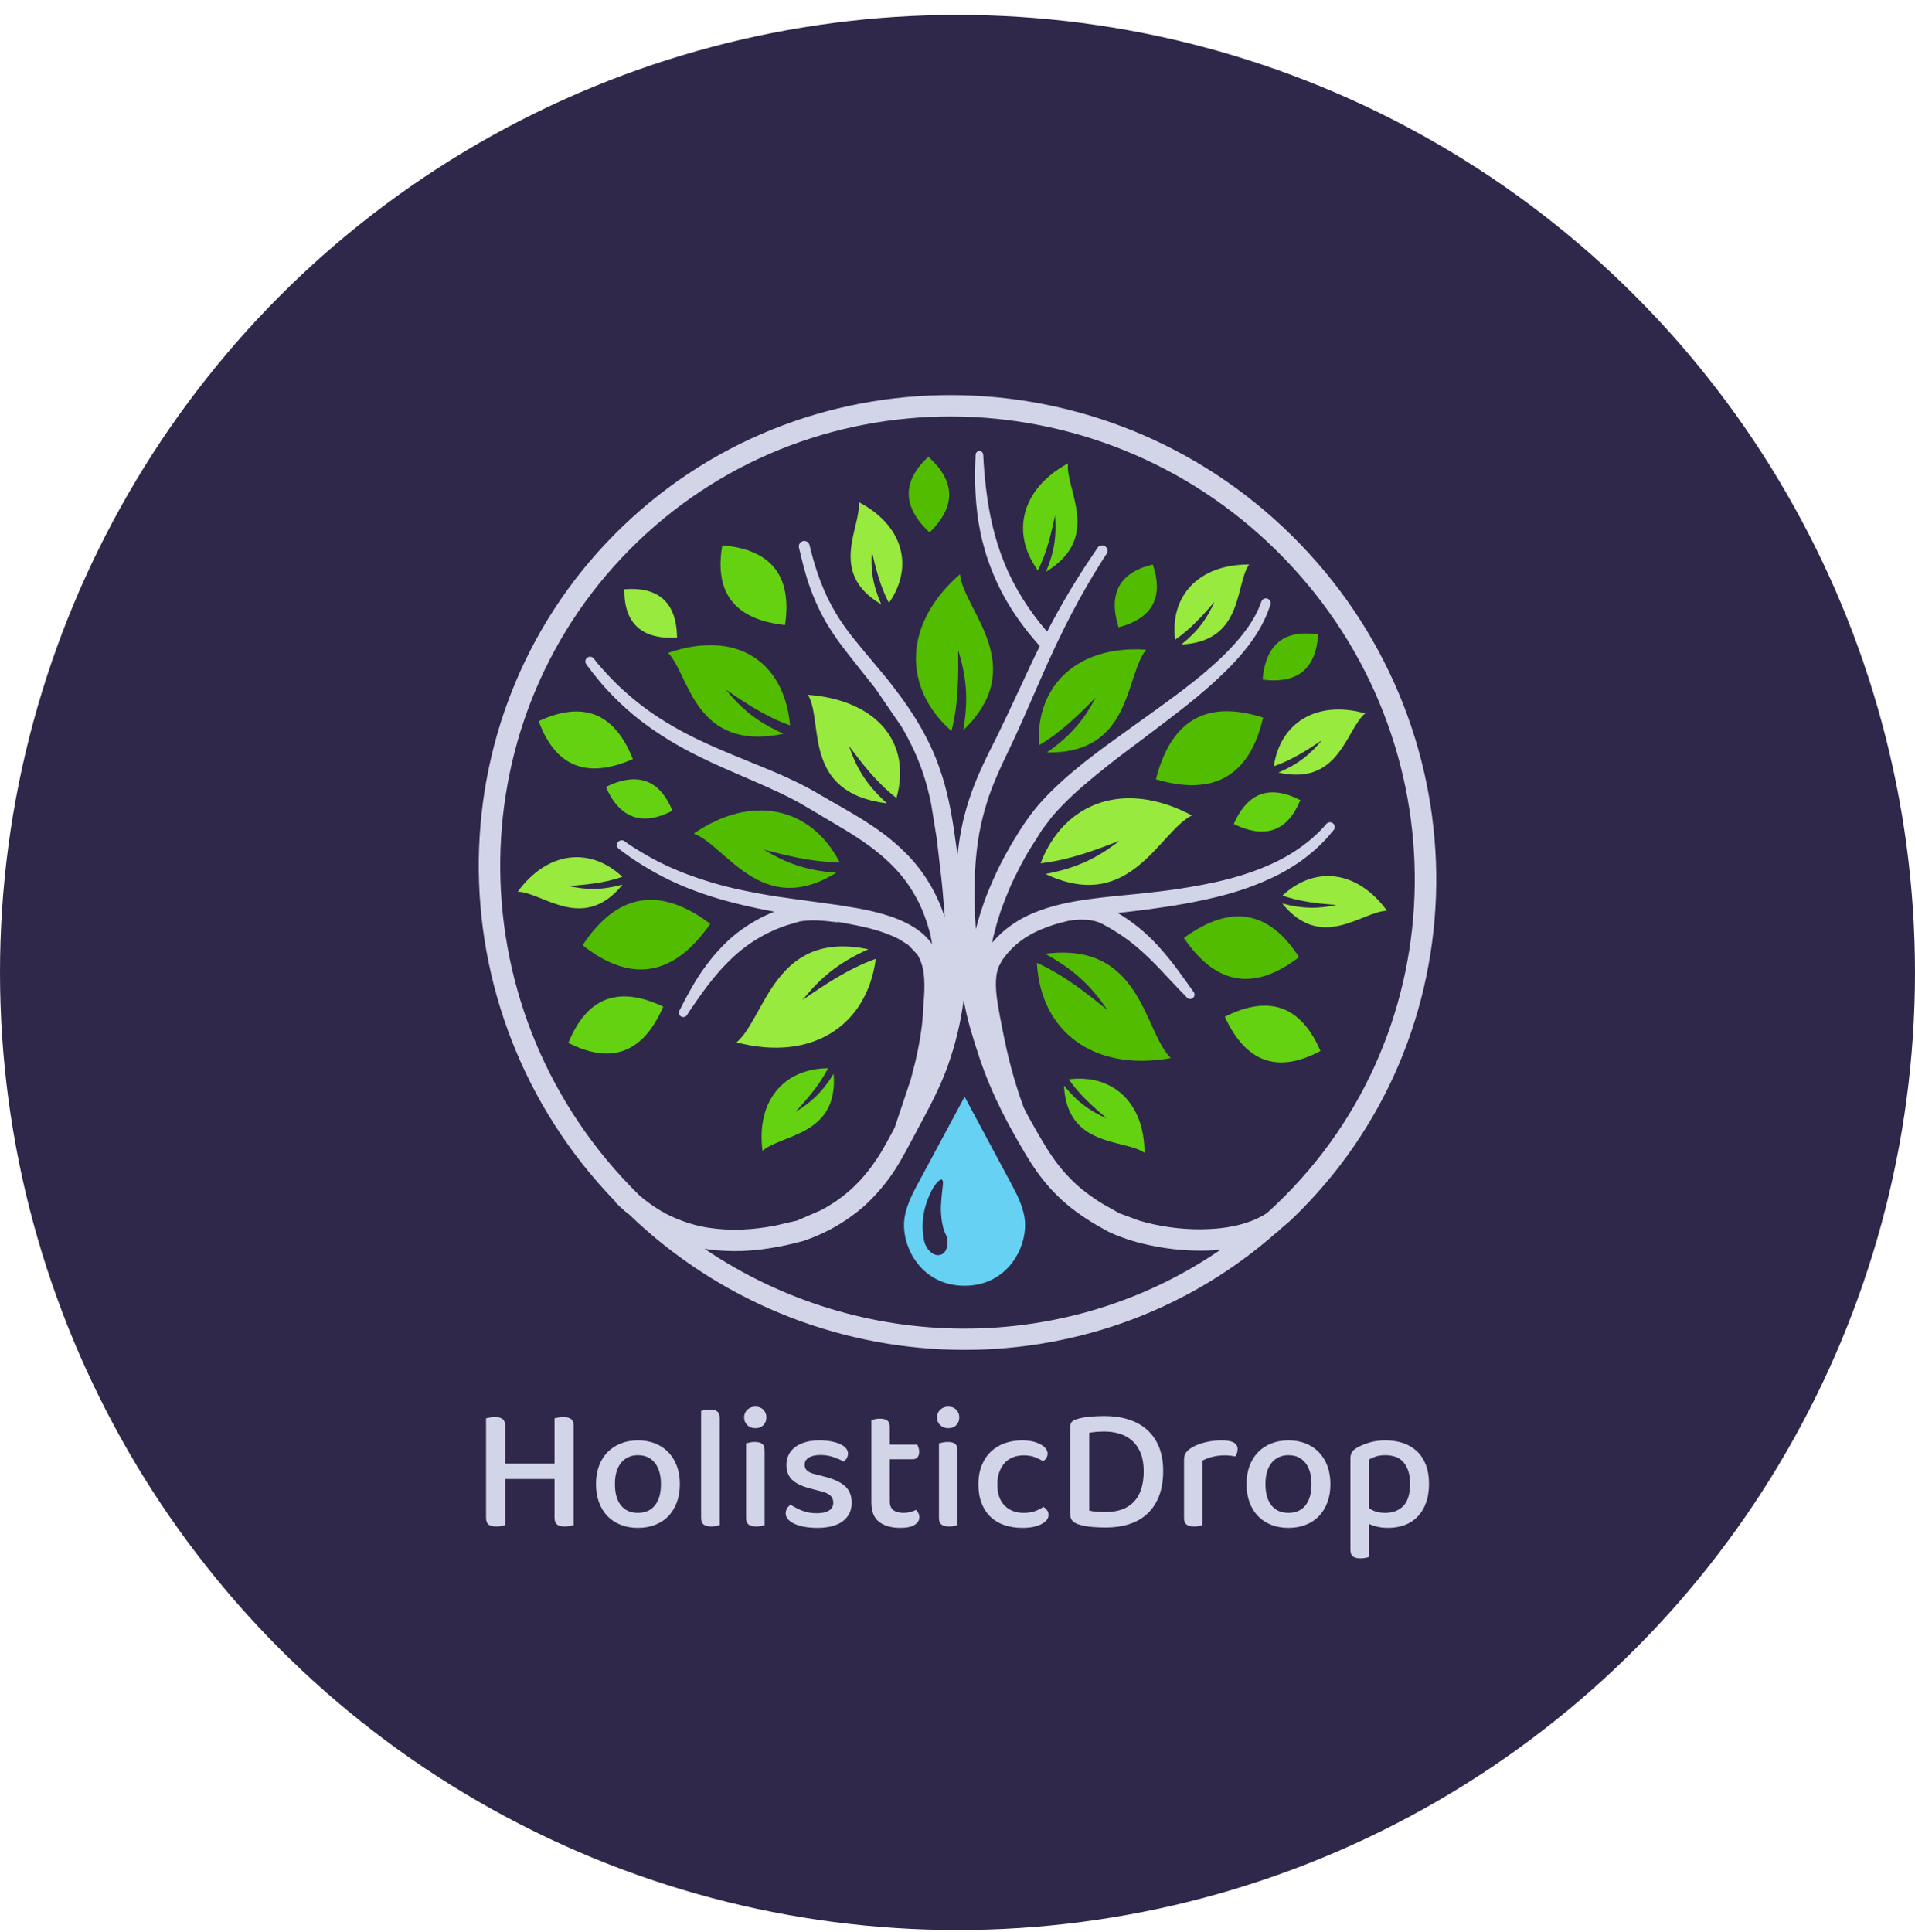 <svg width="116" height="117" viewBox="0 0 116 117" fill="none" xmlns="http://www.w3.org/2000/svg">
<circle cx="58" cy="58.902" r="58" fill="#2F284A"/>
<path fill-rule="evenodd" clip-rule="evenodd" d="M44.614 63.135C46.371 61.664 46.888 56.301 52.601 57.498C50.727 58.339 49.676 59.251 48.612 60.57C49.835 59.726 51.332 58.693 53.051 58.074C52.508 62.168 49.138 64.322 44.614 63.135ZM77.67 54.721C78.96 55.069 79.867 55.041 80.947 54.815C79.983 54.737 78.803 54.641 77.683 54.246C79.648 52.411 82.234 52.711 84.019 55.166C82.527 55.184 80.05 57.671 77.67 54.721ZM31.361 54.011C33.154 51.561 35.741 51.268 37.7 53.11C36.581 53.502 35.399 53.593 34.434 53.669C35.514 53.897 36.421 53.928 37.712 53.583C35.323 56.526 32.853 54.034 31.361 54.011ZM63.328 52.938C65.299 52.565 66.505 51.935 67.815 50.925C66.462 51.448 64.805 52.092 63.031 52.29C64.479 48.525 68.171 47.24 72.198 49.391C70.195 50.391 68.482 55.368 63.328 52.938ZM48.94 42.085C53.141 42.405 55.236 45.004 54.303 48.335C53.071 47.384 52.165 46.169 51.425 45.179C51.871 46.494 52.443 47.494 53.73 48.66C48.531 48.023 49.915 43.711 48.94 42.085ZM77.445 46.795C78.673 46.267 79.366 45.683 80.071 44.838C79.267 45.373 78.283 46.03 77.159 46.415C77.554 43.759 79.767 42.393 82.697 43.21C81.539 44.149 81.15 47.631 77.445 46.795ZM73.567 36.456C72.935 37.184 72.161 38.078 71.181 38.746C70.854 36.082 72.623 34.178 75.665 34.19C74.801 35.401 75.35 38.861 71.558 39.036C72.601 38.203 73.114 37.457 73.567 36.456ZM37.817 35.688C39.87 35.532 40.981 36.457 41.014 38.623C38.864 38.738 37.798 37.762 37.817 35.688ZM52.01 30.408C54.708 31.809 55.383 34.315 53.847 36.52C53.292 35.475 53.026 34.325 52.808 33.387C52.741 34.484 52.845 35.38 53.379 36.602C50.104 34.686 52.209 31.881 52.01 30.408Z" fill="#98EA3E"/>
<path fill-rule="evenodd" clip-rule="evenodd" d="M54.812 73.65C54.92 73.092 55.157 72.529 55.459 71.958L58.431 66.43L61.393 71.958C61.697 72.529 61.935 73.092 62.043 73.65C62.368 75.324 61.146 77.878 58.431 77.878H58.424C55.708 77.878 54.486 75.324 54.812 73.65ZM57.146 75.916C57.367 75.719 57.428 75.388 57.39 75.104C57.381 75.039 57.364 74.979 57.348 74.916C57.334 74.859 57.292 74.782 57.267 74.727C57.235 74.657 57.211 74.584 57.183 74.513C57.131 74.374 57.105 74.226 57.073 74.083C57.038 73.93 57.029 73.771 57.013 73.616C56.974 73.254 57.005 72.882 57.033 72.521C57.052 72.277 57.093 72.035 57.11 71.791C57.114 71.733 57.131 71.601 57.115 71.548L57.057 71.439C56.928 71.447 56.844 71.537 56.761 71.627C56.605 71.799 56.439 72.081 56.344 72.293C56.282 72.432 56.227 72.564 56.171 72.705C56.138 72.788 56.115 72.873 56.088 72.958C55.92 73.489 55.847 74.136 55.908 74.69C55.93 74.89 55.966 75.158 56.034 75.345C56.188 75.766 56.687 76.245 57.146 75.916Z" fill="#67D1F4"/>
<path fill-rule="evenodd" clip-rule="evenodd" d="M64.448 65.752C65.288 66.786 66.039 67.295 67.046 67.744C66.312 67.117 65.412 66.349 64.738 65.375C67.41 65.037 69.326 66.793 69.326 69.825C68.108 68.967 64.639 69.531 64.448 65.752ZM50.161 64.704C49.619 65.758 48.828 66.635 48.18 67.352C49.121 66.777 49.799 66.177 50.496 65.041C50.8 68.812 47.287 68.702 46.19 69.71C45.795 66.704 47.468 64.715 50.161 64.704ZM74.193 61.582C76.943 60.203 78.837 60.986 79.986 63.659C77.387 65.042 75.457 64.349 74.193 61.582ZM34.428 63.168C35.519 60.472 37.396 59.65 40.176 60.971C38.971 63.761 37.057 64.498 34.428 63.168ZM74.733 49.91C75.595 47.952 76.962 47.536 78.767 48.464C77.988 50.357 76.643 50.836 74.733 49.91ZM36.699 47.662C38.61 46.734 39.955 47.213 40.734 49.107C38.929 50.034 37.562 49.618 36.699 47.662ZM32.629 43.679C35.271 42.451 37.209 43.124 38.335 45.98C35.542 47.202 33.642 46.437 32.629 43.679ZM43.752 33.03C46.658 33.275 48.002 34.82 47.553 37.857C44.521 37.531 43.253 35.926 43.752 33.03ZM63.907 31.224C63.693 32.218 63.434 33.436 62.866 34.549C61.207 32.251 61.875 29.596 64.694 28.068C64.51 29.625 66.783 32.548 63.363 34.627C63.904 33.329 63.997 32.38 63.907 31.224Z" fill="#64D211"/>
<path fill-rule="evenodd" clip-rule="evenodd" d="M62.808 58.319C64.493 59.076 65.923 60.237 67.09 61.183C66.121 59.77 65.131 58.766 63.307 57.772C69.166 57.011 69.266 62.465 70.922 64.086C66.262 64.93 63.032 62.49 62.808 58.319ZM71.714 56.811C74.539 54.747 76.864 55.13 78.69 57.974C76.034 60.008 73.692 59.736 71.714 56.811ZM35.289 57.253C37.336 54.163 39.89 53.604 43.025 55.956C40.812 59.14 38.236 59.575 35.289 57.253ZM42.022 50.492C45.543 48.065 49.117 48.873 50.864 52.227C49.193 52.23 47.579 51.804 46.266 51.46C47.593 52.263 48.782 52.721 50.658 52.862C46.116 55.668 43.993 51.213 42.022 50.492ZM70.017 47.204C70.932 43.614 73.095 42.365 76.513 43.465C75.718 46.916 73.615 48.269 70.017 47.204ZM66.376 42.245C65.453 43.18 64.322 44.325 62.93 45.146C62.722 41.497 65.295 39.067 69.429 39.352C68.145 40.922 68.586 45.673 63.417 45.574C64.908 44.533 65.67 43.566 66.376 42.245ZM40.472 39.547C44.556 38.132 47.503 40.01 47.859 43.936C46.356 43.404 45.044 42.507 43.972 41.776C44.907 42.922 45.83 43.715 47.468 44.442C42.045 45.571 41.765 40.862 40.472 39.547ZM58.15 34.784C58.377 36.986 62.415 40.316 58.345 44.235C58.687 42.28 58.524 40.943 58.041 39.377C58.055 40.813 58.074 42.571 57.637 44.281C54.637 41.623 54.733 37.757 58.15 34.784ZM76.479 41.163C76.672 39.025 77.792 38.113 79.849 38.427C79.711 40.475 78.636 41.44 76.479 41.163ZM69.83 34.19C70.484 36.135 69.857 37.435 67.756 37.996C67.118 35.947 67.806 34.679 69.83 34.19ZM56.236 27.665C57.854 29.122 57.954 30.647 56.306 32.252C54.649 30.691 54.626 29.162 56.236 27.665Z" fill="#51BC00"/>
<path fill-rule="evenodd" clip-rule="evenodd" d="M38.115 73.567C38.025 73.506 37.942 73.436 37.86 73.366C37.667 73.203 37.488 73.024 37.304 72.85C37.284 72.83 37.265 72.809 37.273 72.777C37.252 72.758 37.248 72.754 37.245 72.75C26.067 61.171 26.277 42.852 37.74 31.861C49.204 20.87 67.578 21.37 78.756 32.951C89.933 44.53 89.724 62.848 78.26 73.839C78.155 73.939 78.051 74.038 77.462 74.53C77.463 74.559 77.442 74.573 77.421 74.586C77.401 74.598 77.381 74.61 77.36 74.618C66.167 84.539 49.044 84.069 38.115 73.567ZM73.935 75.694C73.35 75.753 72.758 75.766 72.184 75.743C71.147 75.701 70.149 75.558 69.142 75.307C68.769 75.214 68.379 75.101 68.02 74.966C67.877 74.913 67.736 74.859 67.593 74.804C67.487 74.763 67.382 74.713 67.278 74.668C67.163 74.619 67.039 74.547 66.929 74.486C66.752 74.387 66.577 74.29 66.402 74.189C65.975 73.938 65.563 73.671 65.166 73.376C64.992 73.247 64.809 73.11 64.648 72.968C64.548 72.88 64.445 72.796 64.346 72.707C64.155 72.532 63.975 72.35 63.793 72.166C63.637 72.009 63.487 71.832 63.344 71.661C63.022 71.272 62.724 70.862 62.451 70.436C62.303 70.205 62.163 69.971 62.021 69.736C61.846 69.448 61.681 69.146 61.513 68.853C60.928 67.836 60.399 66.778 59.944 65.698C59.47 64.575 59.108 63.426 58.765 62.26C58.728 62.113 58.681 61.964 58.645 61.815C58.578 61.538 58.511 61.265 58.454 60.986C58.425 60.847 58.398 60.708 58.372 60.568C58.19 61.971 57.865 63.303 57.386 64.631C57.162 65.251 56.888 65.862 56.599 66.454C56.194 67.282 55.746 68.093 55.312 68.905C55.024 69.442 54.749 69.972 54.435 70.496C53.916 71.365 53.31 72.122 52.587 72.827C52.405 73.004 52.204 73.183 52.005 73.34C51.245 73.941 50.444 74.441 49.549 74.82C49.354 74.903 49.16 74.987 48.961 75.058C48.862 75.093 48.758 75.139 48.658 75.165C48.2 75.284 47.746 75.402 47.282 75.491C46.897 75.565 46.514 75.626 46.125 75.676C45.874 75.709 45.623 75.727 45.372 75.748C44.749 75.798 44.127 75.782 43.506 75.738C43.236 75.72 42.949 75.686 42.678 75.639C52.122 82.042 64.599 82.11 73.935 75.694ZM46.969 74.234L48.291 73.927L49.727 73.304C50.191 73.061 50.634 72.781 51.063 72.447C51.434 72.159 51.789 71.832 52.108 71.487C52.251 71.332 52.382 71.174 52.517 71.013C52.666 70.835 52.803 70.641 52.936 70.451C53.078 70.248 53.217 70.044 53.345 69.832C53.545 69.504 53.724 69.172 53.906 68.84C54 68.661 54.096 68.483 54.192 68.305C54.193 68.3 54.194 68.296 54.196 68.291C54.261 68.096 54.328 67.902 54.392 67.707C54.585 67.121 54.79 66.539 54.978 65.952L55.173 65.367L55.459 64.256C55.566 63.793 55.66 63.326 55.738 62.861C55.808 62.439 55.862 62.013 55.895 61.587C55.916 61.306 55.913 61.032 55.948 60.751L55.947 60.763C56.016 59.816 56.096 58.66 55.569 57.818L55.014 57.233L54.424 56.863C53.404 56.35 52.312 56.127 51.195 55.916C51.062 55.891 50.929 55.867 50.796 55.844C50.74 55.857 50.68 55.861 50.62 55.854C50.158 55.8 49.671 55.737 49.207 55.746C49.039 55.75 48.863 55.757 48.696 55.777L48.454 55.81L47.599 56.064C47.417 56.13 47.237 56.195 47.058 56.268C46.9 56.333 46.743 56.408 46.587 56.48C46.364 56.583 46.145 56.709 45.933 56.833C44.55 57.635 43.398 58.92 42.484 60.211C42.289 60.485 42.096 60.758 41.908 61.036C41.813 61.178 41.705 61.324 41.621 61.471C41.549 61.599 41.386 61.643 41.258 61.571C41.131 61.498 41.087 61.336 41.159 61.209C41.217 61.109 41.263 61.001 41.316 60.898C41.389 60.757 41.459 60.616 41.535 60.477C41.868 59.86 42.219 59.239 42.632 58.671C42.794 58.449 42.956 58.228 43.131 58.015C43.631 57.407 44.196 56.843 44.829 56.373C45.231 56.075 45.639 55.832 46.078 55.595C46.242 55.507 46.415 55.434 46.584 55.355C46.686 55.307 46.792 55.262 46.9 55.219C46.833 55.206 46.766 55.194 46.698 55.181C44.467 54.762 42.238 54.175 40.211 53.134C39.618 52.83 39.061 52.507 38.504 52.142C38.273 51.992 38.047 51.83 37.824 51.667C37.712 51.585 37.604 51.497 37.49 51.417C37.361 51.324 37.332 51.143 37.426 51.014C37.52 50.885 37.702 50.857 37.831 50.95C38.041 51.115 38.29 51.274 38.518 51.415C39.106 51.781 39.703 52.116 40.332 52.41C41.247 52.837 42.161 53.172 43.129 53.459C43.745 53.641 44.38 53.804 45.01 53.931C45.513 54.034 46.014 54.134 46.521 54.217C47.401 54.362 48.28 54.476 49.163 54.599C49.647 54.666 50.133 54.725 50.644 54.803C50.675 54.808 50.706 54.81 50.737 54.812C50.76 54.815 50.782 54.819 50.807 54.825C50.815 54.826 50.825 54.828 50.835 54.829C51.222 54.889 51.603 54.955 51.989 55.02C52.321 55.076 52.65 55.153 52.977 55.231C54.203 55.523 55.73 56.092 56.456 57.187C56.423 56.893 56.359 56.607 56.279 56.324C56.169 55.939 56.047 55.571 55.897 55.2C55.842 55.064 55.776 54.932 55.717 54.797C55.674 54.697 55.619 54.593 55.567 54.497C55.392 54.167 55.204 53.854 54.991 53.547C54.549 52.907 53.978 52.316 53.387 51.812C52.44 51.004 51.376 50.369 50.304 49.74C49.883 49.492 49.466 49.243 49.052 48.995C48.806 48.851 48.562 48.702 48.311 48.565C47.994 48.393 47.667 48.227 47.342 48.072C46.197 47.527 45.023 47.046 43.864 46.533C42.748 46.038 41.63 45.497 40.585 44.864C39.816 44.398 39.065 43.879 38.374 43.306C37.828 42.852 37.311 42.359 36.827 41.841C36.508 41.5 36.209 41.139 35.919 40.772C35.781 40.596 35.653 40.412 35.515 40.237C35.419 40.111 35.443 39.932 35.568 39.837C35.694 39.741 35.874 39.764 35.97 39.89C36.102 40.073 36.262 40.261 36.412 40.43C36.839 40.912 37.27 41.368 37.749 41.8C38.104 42.122 38.464 42.425 38.844 42.718C40.095 43.68 41.519 44.463 42.957 45.107C43.944 45.55 44.947 45.955 45.949 46.361C47.193 46.866 48.434 47.402 49.589 48.087C50.54 48.651 51.53 49.177 52.461 49.776C52.964 50.099 53.463 50.446 53.927 50.823C54.034 50.91 54.14 51.003 54.245 51.093C54.45 51.267 54.638 51.453 54.83 51.639C55.849 52.63 56.67 53.949 57.135 55.291C57.167 55.384 57.198 55.479 57.229 55.573C57.221 55.439 57.212 55.305 57.202 55.173C57.171 54.78 57.132 54.388 57.101 53.996C57.076 53.662 57.035 53.321 56.998 52.986L56.734 50.737L56.403 48.692C56.266 48.016 56.094 47.347 55.864 46.691C55.712 46.258 55.542 45.842 55.352 45.425C55.24 45.179 55.115 44.942 54.992 44.702C54.879 44.482 54.753 44.254 54.626 44.043L53.008 41.679L51.819 40.18C51.523 39.809 51.236 39.437 50.948 39.059C50.757 38.809 50.582 38.549 50.409 38.287C50.257 38.057 50.102 37.816 49.97 37.573C49.878 37.406 49.786 37.24 49.7 37.069C49.467 36.606 49.267 36.133 49.089 35.646C48.792 34.835 48.592 34.008 48.396 33.168C48.355 32.992 48.465 32.814 48.642 32.773C48.819 32.732 48.997 32.841 49.038 33.018C49.276 34.032 49.598 35.043 50.028 35.993C50.25 36.486 50.507 36.94 50.789 37.398C50.898 37.577 51.024 37.746 51.14 37.919C51.291 38.141 51.464 38.368 51.632 38.577C51.855 38.852 52.073 39.126 52.301 39.397C52.781 39.969 53.263 40.544 53.737 41.118C54.045 41.513 54.345 41.904 54.642 42.307C54.855 42.598 55.055 42.9 55.253 43.203C55.894 44.177 56.47 45.285 56.861 46.384C56.994 46.759 57.121 47.142 57.226 47.525C57.568 48.761 57.763 50.029 57.932 51.297C57.954 51.465 57.975 51.631 57.997 51.797C58.051 51.309 58.121 50.82 58.212 50.332C58.333 49.689 58.501 49.037 58.708 48.416C58.803 48.128 58.901 47.841 59.014 47.56C59.102 47.341 59.186 47.121 59.283 46.906C59.443 46.55 59.599 46.195 59.771 45.843C60.002 45.371 60.246 44.903 60.476 44.429C60.686 43.996 60.894 43.562 61.101 43.126C61.518 42.249 61.923 41.365 62.333 40.485C62.545 40.03 62.763 39.577 62.987 39.126C62.962 39.108 62.939 39.087 62.918 39.062C62.629 38.724 62.344 38.393 62.073 38.039C61.54 37.343 61.051 36.587 60.649 35.808C60.328 35.184 60.068 34.563 59.837 33.901C59.714 33.547 59.62 33.188 59.522 32.827C59.427 32.478 59.362 32.112 59.296 31.756C59.256 31.539 59.226 31.314 59.199 31.095C59.099 30.291 59.058 29.493 59.062 28.683C59.063 28.305 59.089 27.929 59.095 27.552C59.094 27.425 59.197 27.32 59.325 27.319C59.452 27.318 59.557 27.421 59.559 27.547C59.586 28.229 59.649 28.917 59.73 29.595C59.914 31.146 60.247 32.647 60.837 34.098C61.453 35.617 62.355 37.019 63.427 38.259C63.632 37.865 63.841 37.474 64.056 37.086C64.548 36.199 65.068 35.327 65.619 34.475C65.805 34.188 65.995 33.902 66.187 33.62C66.286 33.473 66.389 33.329 66.483 33.179C66.583 33.028 66.789 32.987 66.94 33.086C67.091 33.185 67.134 33.39 67.034 33.541C66.885 33.757 66.75 33.979 66.611 34.2C66.348 34.62 66.097 35.043 65.847 35.47C65.162 36.643 64.545 37.85 63.964 39.076C63.33 40.412 62.759 41.776 62.16 43.128C61.831 43.871 61.502 44.615 61.15 45.347C60.638 46.412 60.125 47.494 59.776 48.624C59.532 49.41 59.346 50.198 59.23 51.014C58.981 52.758 58.998 54.528 59.109 56.283C59.184 55.987 59.267 55.692 59.358 55.402C59.502 54.943 59.657 54.483 59.839 54.038C60.096 53.413 60.363 52.805 60.675 52.205C60.747 52.066 60.818 51.927 60.894 51.792C61.051 51.515 61.201 51.237 61.365 50.964C61.897 50.079 62.454 49.229 63.158 48.469C64.725 46.775 66.652 45.41 68.52 44.069C69.522 43.351 70.524 42.639 71.51 41.899C71.83 41.66 72.139 41.408 72.453 41.162C72.738 40.937 73.021 40.698 73.293 40.457C73.556 40.223 73.819 39.993 74.07 39.746C75.02 38.813 75.968 37.713 76.406 36.437C76.459 36.287 76.625 36.208 76.776 36.26C76.927 36.313 77.007 36.478 76.953 36.629C76.887 36.799 76.836 36.975 76.766 37.144C76.632 37.471 76.478 37.784 76.302 38.091C75.772 39.011 75.03 39.876 74.275 40.621C74.091 40.803 73.902 40.978 73.715 41.156C73.459 41.399 73.186 41.638 72.917 41.866C72.613 42.122 72.311 42.382 72 42.628C71.061 43.373 70.111 44.089 69.153 44.811C68.489 45.312 67.811 45.807 67.159 46.326C66.177 47.108 65.218 47.89 64.34 48.791C64.12 49.017 63.904 49.253 63.7 49.498L63.127 50.256L62.323 51.529C61.99 52.083 61.701 52.657 61.416 53.236C61.23 53.614 61.064 54.016 60.909 54.407C60.755 54.798 60.602 55.202 60.484 55.605C60.452 55.711 60.417 55.817 60.386 55.923C60.319 56.153 60.263 56.384 60.202 56.615C60.159 56.773 60.122 56.934 60.103 57.102C60.226 56.95 60.374 56.785 60.518 56.653C60.633 56.549 60.742 56.437 60.864 56.339C61.129 56.128 61.393 55.934 61.684 55.76C62.752 55.125 64.012 54.783 65.229 54.575C65.735 54.488 66.244 54.424 66.753 54.363C67.481 54.276 68.215 54.217 68.945 54.14C69.744 54.055 70.547 53.967 71.34 53.847C73.41 53.535 75.427 53.107 77.322 52.188C78.097 51.811 78.814 51.343 79.47 50.785C79.53 50.733 79.587 50.676 79.647 50.623C79.89 50.405 80.136 50.156 80.342 49.904C80.447 49.784 80.631 49.769 80.751 49.873C80.872 49.977 80.887 50.16 80.782 50.281C80.695 50.376 80.617 50.478 80.534 50.576C80.434 50.695 80.324 50.818 80.217 50.93C79.856 51.309 79.477 51.636 79.064 51.958C78.883 52.098 78.68 52.245 78.486 52.367C78.395 52.423 78.305 52.483 78.214 52.54C77.797 52.799 77.337 53.043 76.889 53.243C76.545 53.398 76.204 53.544 75.85 53.676C75.221 53.912 74.561 54.114 73.91 54.279C72.473 54.643 71.041 54.88 69.571 55.078C68.957 55.16 68.34 55.227 67.725 55.3C67.72 55.3 67.715 55.3 67.71 55.301C67.931 55.43 68.15 55.571 68.358 55.717C69.021 56.181 69.609 56.701 70.155 57.297C70.401 57.566 70.629 57.843 70.859 58.125C71.198 58.541 71.518 58.985 71.83 59.421C71.984 59.637 72.135 59.864 72.297 60.072C72.392 60.185 72.376 60.353 72.264 60.446C72.151 60.54 71.982 60.524 71.889 60.412C71.735 60.244 71.571 60.084 71.413 59.919C71.18 59.676 70.948 59.43 70.72 59.184C70.045 58.453 69.332 57.724 68.551 57.106C68.171 56.805 67.78 56.552 67.371 56.297L66.781 55.967L66.582 55.876C66.511 55.846 66.438 55.819 66.371 55.806C66.335 55.799 66.301 55.786 66.266 55.778C66.164 55.756 66.066 55.742 65.964 55.727C65.886 55.715 65.806 55.716 65.727 55.71C65.427 55.688 65.051 55.723 64.74 55.77C63.586 56.033 62.45 56.444 61.567 57.202C61.356 57.384 61.169 57.577 60.987 57.787L60.704 58.16L60.5 58.542C60.22 59.226 60.333 60.202 60.455 60.91C60.516 61.266 60.578 61.63 60.651 61.983C60.753 62.505 60.854 63.024 60.972 63.543C61.144 64.3 61.347 65.062 61.577 65.803C61.71 66.234 61.853 66.659 62.01 67.081C62.157 67.387 62.32 67.686 62.488 67.983C62.695 68.352 62.904 68.722 63.123 69.084C63.504 69.743 63.952 70.406 64.453 70.981C64.593 71.141 64.738 71.287 64.885 71.44C65.13 71.696 65.418 71.939 65.697 72.158C66.029 72.418 66.376 72.659 66.734 72.883L67.812 73.491L68.96 73.917C70.168 74.285 71.479 74.461 72.698 74.459C72.987 74.459 73.27 74.442 73.558 74.425C73.813 74.41 74.076 74.376 74.328 74.336C75.185 74.201 75.997 73.955 76.731 73.488C76.943 73.298 77.152 73.103 77.358 72.905C88.291 62.423 88.51 44.925 77.818 33.849C67.126 22.772 49.574 22.313 38.642 32.795C27.709 43.278 27.489 60.775 38.181 71.851C38.355 72.032 38.531 72.21 38.709 72.385C39.062 72.691 39.432 72.965 39.839 73.224C40.165 73.43 40.535 73.626 40.892 73.776C41.526 74.042 42.172 74.246 42.853 74.354C44.251 74.577 45.612 74.494 46.969 74.234Z" fill="#D2D4E8"/>
<path fill-rule="evenodd" clip-rule="evenodd" d="M83.43 92.473C83.631 92.519 83.845 92.542 84.074 92.542C84.438 92.542 84.772 92.487 85.076 92.376C85.38 92.266 85.641 92.098 85.859 91.874C86.077 91.65 86.249 91.372 86.373 91.041C86.499 90.71 86.561 90.319 86.561 89.871C86.561 89.415 86.493 89.021 86.358 88.69C86.222 88.359 86.035 88.087 85.8 87.873C85.564 87.659 85.285 87.501 84.963 87.397C84.642 87.294 84.295 87.243 83.924 87.243C83.559 87.243 83.232 87.287 82.943 87.376C82.653 87.465 82.409 87.566 82.208 87.681C82.051 87.773 81.944 87.867 81.887 87.963C81.83 88.06 81.801 88.187 81.801 88.342V93.867C81.801 94.059 81.851 94.195 81.951 94.273C82.051 94.351 82.205 94.39 82.412 94.39C82.519 94.39 82.618 94.382 82.707 94.364C82.796 94.347 82.866 94.327 82.916 94.305V92.297C83.059 92.368 83.231 92.426 83.43 92.473ZM85.007 91.212C84.735 91.493 84.367 91.634 83.902 91.634C83.695 91.634 83.509 91.607 83.345 91.554C83.18 91.5 83.037 91.431 82.916 91.346V88.407C83.037 88.336 83.179 88.274 83.34 88.22C83.501 88.167 83.695 88.14 83.924 88.14C84.131 88.14 84.326 88.17 84.508 88.231C84.69 88.291 84.848 88.391 84.98 88.53C85.112 88.669 85.218 88.849 85.296 89.07C85.374 89.291 85.414 89.557 85.414 89.871C85.414 90.484 85.278 90.93 85.007 91.212Z" fill="#D2D4E8"/>
<path fill-rule="evenodd" clip-rule="evenodd" d="M41.001 90.993C41.122 90.665 41.183 90.298 41.183 89.892C41.183 89.487 41.122 89.121 41.001 88.797C40.879 88.473 40.708 88.195 40.486 87.963C40.265 87.732 39.997 87.554 39.682 87.429C39.368 87.305 39.021 87.243 38.643 87.243C38.264 87.243 37.917 87.305 37.602 87.429C37.288 87.554 37.02 87.73 36.799 87.959C36.577 88.187 36.405 88.464 36.283 88.791C36.162 89.119 36.102 89.487 36.102 89.892C36.102 90.298 36.162 90.665 36.283 90.993C36.405 91.321 36.575 91.598 36.793 91.827C37.011 92.054 37.277 92.231 37.592 92.355C37.906 92.48 38.257 92.542 38.643 92.542C39.028 92.542 39.379 92.48 39.693 92.355C40.007 92.231 40.274 92.054 40.492 91.827C40.709 91.598 40.879 91.321 41.001 90.993ZM37.624 88.599C37.874 88.294 38.214 88.14 38.643 88.14C39.078 88.14 39.419 88.295 39.666 88.605C39.913 88.915 40.036 89.344 40.036 89.892C40.036 90.448 39.915 90.877 39.671 91.18C39.428 91.482 39.086 91.634 38.643 91.634C38.199 91.634 37.856 91.482 37.613 91.18C37.37 90.877 37.249 90.448 37.249 89.892C37.249 89.336 37.373 88.906 37.624 88.599Z" fill="#D2D4E8"/>
<path d="M33.816 85.859C33.716 85.876 33.641 85.892 33.59 85.907V88.653H30.599V86.366C30.599 86.167 30.548 86.028 30.444 85.95C30.34 85.871 30.185 85.832 29.978 85.832C29.871 85.832 29.769 85.841 29.672 85.859C29.576 85.876 29.499 85.892 29.442 85.907V91.922C29.442 92.115 29.49 92.252 29.586 92.334C29.683 92.415 29.842 92.457 30.064 92.457C30.178 92.457 30.282 92.448 30.375 92.43C30.468 92.412 30.543 92.392 30.599 92.371V89.582H33.59V91.922C33.59 92.115 33.639 92.252 33.736 92.334C33.832 92.415 33.991 92.457 34.212 92.457C34.32 92.457 34.422 92.448 34.518 92.43C34.615 92.412 34.691 92.392 34.748 92.371V86.366C34.748 86.167 34.697 86.028 34.593 85.95C34.49 85.871 34.334 85.832 34.127 85.832C34.02 85.832 33.916 85.841 33.816 85.859Z" fill="#D2D4E8"/>
<path d="M43.081 92.457C42.874 92.457 42.72 92.417 42.62 92.339C42.52 92.261 42.47 92.129 42.47 91.943V85.458C42.52 85.444 42.591 85.426 42.685 85.405C42.778 85.383 42.878 85.373 42.985 85.373C43.192 85.373 43.346 85.412 43.445 85.49C43.546 85.569 43.596 85.7 43.596 85.885V92.371C43.538 92.392 43.465 92.412 43.376 92.43C43.287 92.448 43.188 92.457 43.081 92.457Z" fill="#D2D4E8"/>
<path d="M46.109 92.43C46.198 92.412 46.268 92.392 46.318 92.371V87.862C46.318 87.67 46.269 87.534 46.173 87.456C46.077 87.377 45.924 87.339 45.717 87.339C45.603 87.339 45.501 87.349 45.412 87.371C45.322 87.392 45.249 87.41 45.192 87.424V91.943C45.192 92.129 45.242 92.261 45.342 92.339C45.442 92.417 45.596 92.457 45.803 92.457C45.917 92.457 46.02 92.448 46.109 92.43Z" fill="#D2D4E8"/>
<path d="M45.267 85.389C45.139 85.513 45.074 85.668 45.074 85.853C45.074 86.038 45.139 86.194 45.267 86.318C45.395 86.443 45.56 86.505 45.76 86.505C45.96 86.505 46.121 86.443 46.242 86.318C46.364 86.194 46.425 86.038 46.425 85.853C46.425 85.668 46.364 85.513 46.242 85.389C46.121 85.264 45.96 85.202 45.76 85.202C45.56 85.202 45.395 85.264 45.267 85.389Z" fill="#D2D4E8"/>
<path d="M51.591 91.014C51.591 91.491 51.413 91.865 51.056 92.136C50.698 92.407 50.18 92.542 49.501 92.542C49.222 92.542 48.965 92.52 48.729 92.478C48.494 92.435 48.291 92.374 48.123 92.297C47.956 92.218 47.825 92.126 47.732 92.019C47.639 91.912 47.593 91.795 47.593 91.666C47.593 91.559 47.62 91.46 47.673 91.367C47.727 91.274 47.8 91.2 47.893 91.143C48.093 91.271 48.322 91.388 48.58 91.495C48.837 91.602 49.136 91.655 49.48 91.655C49.801 91.655 50.048 91.6 50.22 91.489C50.391 91.379 50.477 91.221 50.477 91.014C50.477 90.836 50.418 90.694 50.3 90.587C50.182 90.48 50.008 90.398 49.78 90.341L49.051 90.149C48.565 90.02 48.208 89.846 47.978 89.625C47.75 89.404 47.636 89.102 47.636 88.717C47.636 88.51 47.678 88.317 47.764 88.135C47.85 87.953 47.977 87.796 48.145 87.665C48.313 87.532 48.522 87.429 48.772 87.355C49.022 87.28 49.308 87.243 49.63 87.243C49.887 87.243 50.122 87.262 50.332 87.301C50.543 87.341 50.725 87.393 50.879 87.462C51.032 87.529 51.152 87.613 51.238 87.713C51.324 87.812 51.367 87.919 51.367 88.033C51.367 88.147 51.341 88.245 51.291 88.327C51.242 88.408 51.177 88.475 51.098 88.525C50.97 88.446 50.779 88.361 50.525 88.268C50.271 88.176 49.998 88.129 49.705 88.129C49.405 88.129 49.169 88.181 48.998 88.284C48.826 88.387 48.74 88.531 48.74 88.717C48.74 88.859 48.789 88.977 48.885 89.07C48.981 89.162 49.147 89.237 49.383 89.294L50.005 89.454C50.548 89.597 50.949 89.789 51.206 90.031C51.463 90.274 51.591 90.601 51.591 91.014Z" fill="#D2D4E8"/>
<path d="M54.121 91.473C53.972 91.367 53.897 91.185 53.897 90.928V88.386H55.28C55.544 88.386 55.677 88.233 55.677 87.927C55.677 87.841 55.663 87.759 55.639 87.681C55.614 87.602 55.587 87.542 55.558 87.499H53.897V86.441C53.897 86.255 53.849 86.124 53.752 86.046C53.655 85.968 53.503 85.928 53.296 85.928C53.189 85.928 53.089 85.939 52.996 85.96C52.903 85.981 52.832 86 52.782 86.014V91.004C52.782 91.552 52.941 91.945 53.258 92.184C53.577 92.423 54.003 92.542 54.54 92.542C54.926 92.542 55.214 92.482 55.403 92.36C55.592 92.239 55.687 92.086 55.687 91.901C55.687 91.801 55.667 91.716 55.628 91.644C55.589 91.573 55.544 91.509 55.494 91.452C55.394 91.502 55.276 91.545 55.14 91.581C55.004 91.616 54.876 91.634 54.754 91.634C54.483 91.634 54.272 91.581 54.121 91.473Z" fill="#D2D4E8"/>
<path d="M58.002 92.371C57.952 92.392 57.882 92.412 57.793 92.43C57.704 92.448 57.602 92.457 57.487 92.457C57.28 92.457 57.126 92.417 57.026 92.339C56.926 92.261 56.876 92.129 56.876 91.943V87.424C56.933 87.41 57.007 87.392 57.096 87.371C57.185 87.349 57.287 87.339 57.402 87.339C57.608 87.339 57.76 87.377 57.856 87.456C57.954 87.534 58.002 87.67 58.002 87.862V92.371Z" fill="#D2D4E8"/>
<path d="M56.758 85.853C56.758 85.668 56.823 85.513 56.951 85.389C57.08 85.264 57.244 85.202 57.444 85.202C57.644 85.202 57.805 85.264 57.927 85.389C58.048 85.513 58.109 85.668 58.109 85.853C58.109 86.038 58.048 86.194 57.927 86.318C57.805 86.443 57.644 86.505 57.444 86.505C57.244 86.505 57.08 86.443 56.951 86.318C56.823 86.194 56.758 86.038 56.758 85.853Z" fill="#D2D4E8"/>
<path d="M61.368 88.263C61.561 88.188 61.772 88.15 62 88.15C62.272 88.15 62.499 88.187 62.681 88.258C62.863 88.329 63.029 88.41 63.179 88.504C63.258 88.46 63.324 88.398 63.377 88.317C63.431 88.234 63.459 88.143 63.459 88.044C63.459 87.937 63.421 87.835 63.345 87.739C63.271 87.643 63.165 87.558 63.029 87.483C62.894 87.408 62.731 87.349 62.541 87.306C62.352 87.264 62.139 87.243 61.904 87.243C61.547 87.243 61.206 87.298 60.885 87.408C60.564 87.518 60.283 87.684 60.043 87.904C59.804 88.126 59.614 88.404 59.476 88.738C59.336 89.073 59.266 89.461 59.266 89.903C59.266 90.344 59.333 90.731 59.465 91.062C59.597 91.394 59.781 91.67 60.017 91.89C60.252 92.111 60.533 92.275 60.858 92.382C61.184 92.488 61.543 92.542 61.936 92.542C62.407 92.542 62.788 92.467 63.078 92.318C63.367 92.168 63.512 91.983 63.512 91.762C63.512 91.648 63.483 91.552 63.426 91.473C63.369 91.395 63.294 91.328 63.201 91.271C63.058 91.371 62.89 91.456 62.697 91.527C62.504 91.598 62.272 91.634 62 91.634C61.529 91.634 61.146 91.486 60.853 91.191C60.56 90.895 60.413 90.466 60.413 89.903C60.413 89.618 60.455 89.367 60.537 89.15C60.619 88.932 60.729 88.749 60.869 88.599C61.008 88.45 61.175 88.338 61.368 88.263Z" fill="#D2D4E8"/>
<path fill-rule="evenodd" clip-rule="evenodd" d="M70.459 89.091C70.459 89.668 70.376 90.172 70.212 90.603C70.047 91.033 69.813 91.392 69.51 91.677C69.205 91.961 68.84 92.174 68.41 92.312C67.982 92.451 67.507 92.52 66.985 92.52C66.756 92.52 66.488 92.51 66.181 92.488C65.874 92.467 65.588 92.414 65.323 92.328C64.994 92.222 64.83 92.029 64.83 91.751V86.398C64.83 86.277 64.864 86.183 64.932 86.115C65 86.047 65.094 85.996 65.216 85.96C65.466 85.882 65.738 85.831 66.031 85.805C66.324 85.781 66.609 85.768 66.888 85.768C67.418 85.768 67.901 85.835 68.341 85.971C68.78 86.107 69.158 86.312 69.472 86.59C69.787 86.868 70.029 87.216 70.201 87.632C70.373 88.049 70.459 88.535 70.459 89.091ZM69.279 89.102C69.279 88.681 69.218 88.32 69.097 88.017C68.975 87.715 68.807 87.467 68.592 87.274C68.378 87.082 68.128 86.939 67.843 86.847C67.556 86.755 67.249 86.708 66.92 86.708C66.542 86.708 66.228 86.733 65.977 86.783V91.495C66.12 91.531 66.279 91.554 66.454 91.564C66.629 91.575 66.806 91.581 66.985 91.581C67.728 91.581 68.297 91.373 68.69 90.956C69.082 90.539 69.279 89.921 69.279 89.102Z" fill="#D2D4E8"/>
<path d="M72.627 92.43C72.716 92.412 72.786 92.392 72.836 92.371V88.471C73 88.379 73.2 88.302 73.436 88.242C73.672 88.181 73.932 88.15 74.218 88.15C74.34 88.15 74.454 88.158 74.562 88.172C74.668 88.187 74.758 88.201 74.829 88.215C74.865 88.158 74.898 88.092 74.927 88.017C74.955 87.942 74.969 87.862 74.969 87.777C74.969 87.421 74.654 87.243 74.025 87.243C73.639 87.243 73.285 87.285 72.964 87.371C72.643 87.456 72.379 87.563 72.171 87.691C72.014 87.791 71.899 87.896 71.828 88.006C71.756 88.117 71.721 88.261 71.721 88.439V91.943C71.721 92.129 71.77 92.261 71.871 92.339C71.971 92.417 72.124 92.457 72.332 92.457C72.439 92.457 72.537 92.448 72.627 92.43Z" fill="#D2D4E8"/>
<path fill-rule="evenodd" clip-rule="evenodd" d="M80.589 89.892C80.589 90.298 80.528 90.665 80.407 90.993C80.285 91.321 80.115 91.598 79.897 91.827C79.68 92.054 79.413 92.231 79.099 92.355C78.785 92.48 78.434 92.542 78.049 92.542C77.662 92.542 77.312 92.48 76.998 92.355C76.683 92.231 76.417 92.054 76.199 91.827C75.981 91.598 75.811 91.321 75.689 90.993C75.568 90.665 75.508 90.298 75.508 89.892C75.508 89.487 75.568 89.119 75.689 88.791C75.811 88.464 75.983 88.187 76.204 87.959C76.426 87.73 76.694 87.554 77.008 87.429C77.323 87.305 77.669 87.243 78.049 87.243C78.427 87.243 78.774 87.305 79.088 87.429C79.403 87.554 79.67 87.732 79.893 87.963C80.114 88.195 80.285 88.473 80.407 88.797C80.528 89.121 80.589 89.487 80.589 89.892ZM78.049 88.14C77.62 88.14 77.28 88.294 77.03 88.599C76.779 88.906 76.654 89.336 76.654 89.892C76.654 90.448 76.776 90.877 77.019 91.18C77.262 91.482 77.605 91.634 78.049 91.634C78.492 91.634 78.834 91.482 79.077 91.18C79.32 90.877 79.442 90.448 79.442 89.892C79.442 89.344 79.319 88.915 79.072 88.605C78.825 88.295 78.484 88.14 78.049 88.14Z" fill="#D2D4E8"/>
</svg>

